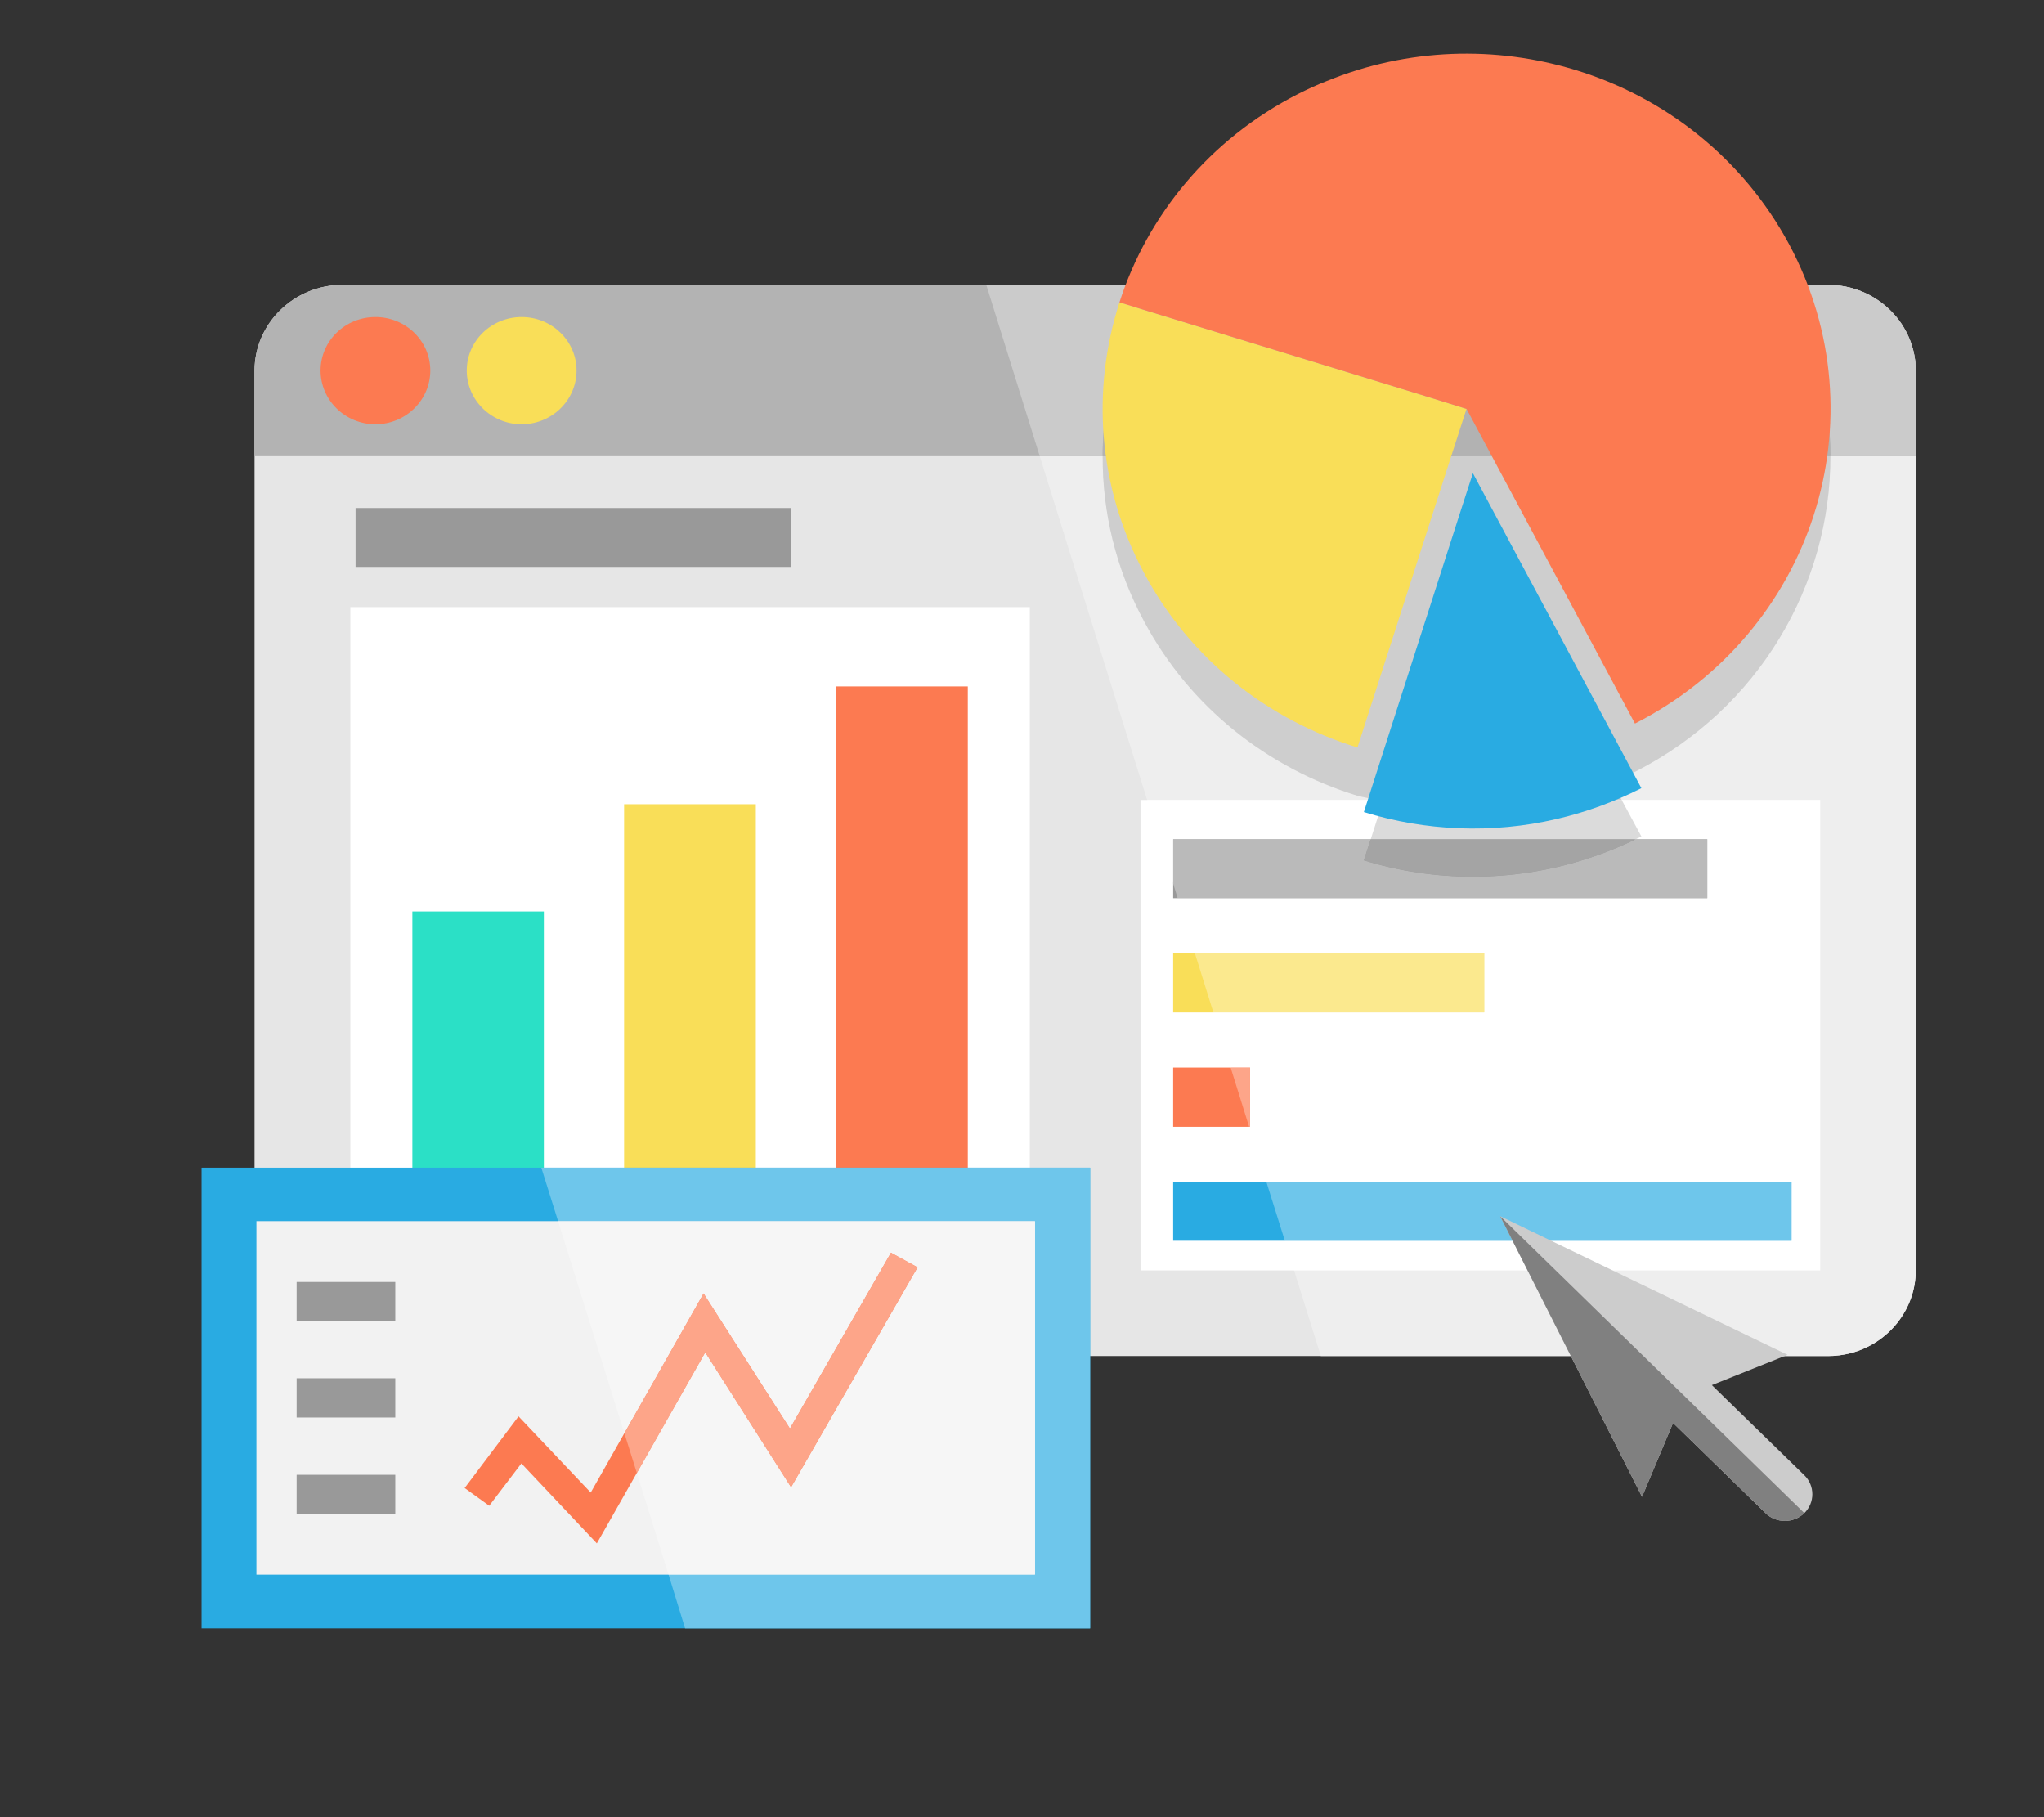 <svg xmlns="http://www.w3.org/2000/svg" xmlns:xlink="http://www.w3.org/1999/xlink" width="45" zoomAndPan="magnify" viewBox="0 0 33.75 30" height="40" preserveAspectRatio="xMidYMid meet" version="1.0"><rect x="0" y="0" width="33.75" height="30" fill="#333333" stroke="none"/><defs><clipPath id="e46793704e"><path d="M 4 4 L 31.633 4 L 31.633 23 L 4 23 Z M 4 4 " clip-rule="nonzero"/></clipPath><clipPath id="016e68ef0e"><path d="M 4 4 L 31.633 4 L 31.633 8 L 4 8 Z M 4 4 " clip-rule="nonzero"/></clipPath><clipPath id="d174c0eb05"><path d="M 21 5 L 31.633 5 L 31.633 23 L 21 23 Z M 21 5 " clip-rule="nonzero"/></clipPath><clipPath id="326d2d1bd3"><path d="M 29 4 L 31.633 4 L 31.633 8 L 29 8 Z M 29 4 " clip-rule="nonzero"/></clipPath><clipPath id="db3952bd73"><path d="M 18 0.754 L 31 0.754 L 31 12 L 18 12 Z M 18 0.754 " clip-rule="nonzero"/></clipPath><clipPath id="5ef93c34b0"><path d="M 3.328 19 L 18 19 L 18 26.883 L 3.328 26.883 Z M 3.328 19 " clip-rule="nonzero"/></clipPath><clipPath id="d882610066"><path d="M 8 19 L 18 19 L 18 26.883 L 8 26.883 Z M 8 19 " clip-rule="nonzero"/></clipPath></defs><g clip-path="url(#e46793704e)"><path fill="#e6e6e6" d="M 31.633 6.121 L 31.633 20.969 C 31.633 21.625 31.176 22.18 30.555 22.34 C 30.434 22.371 30.309 22.387 30.18 22.387 L 5.656 22.387 C 4.855 22.387 4.203 21.754 4.203 20.969 L 4.203 6.121 C 4.203 5.34 4.855 4.703 5.656 4.703 L 30.18 4.703 C 30.309 4.703 30.434 4.719 30.555 4.75 C 31.176 4.914 31.633 5.465 31.633 6.121 " fill-opacity="1" fill-rule="nonzero"/></g><g clip-path="url(#016e68ef0e)"><path fill="#b3b3b3" d="M 31.633 6.121 L 31.633 7.531 L 4.203 7.531 L 4.203 6.121 C 4.203 5.34 4.855 4.703 5.656 4.703 L 30.18 4.703 C 30.984 4.703 31.633 5.34 31.633 6.121 " fill-opacity="1" fill-rule="nonzero"/></g><path fill="#999999" d="M 5.871 9.359 L 13.055 9.359 L 13.055 8.387 L 5.871 8.387 Z M 5.871 9.359 " fill-opacity="1" fill-rule="nonzero"/><path fill="#ffffff" d="M 18.832 20.973 L 30.055 20.973 L 30.055 13.207 L 18.832 13.207 Z M 18.832 20.973 " fill-opacity="1" fill-rule="nonzero"/><path fill="#29abe2" d="M 19.371 20.484 L 29.582 20.484 L 29.582 19.512 L 19.371 19.512 Z M 19.371 20.484 " fill-opacity="1" fill-rule="nonzero"/><path fill="#fc7a51" d="M 19.371 18.602 L 20.641 18.602 L 20.641 17.625 L 19.371 17.625 Z M 19.371 18.602 " fill-opacity="1" fill-rule="nonzero"/><path fill="#f9de58" d="M 19.371 16.715 L 24.508 16.715 L 24.508 15.738 L 19.371 15.738 Z M 19.371 16.715 " fill-opacity="1" fill-rule="nonzero"/><path fill="#999999" d="M 19.371 14.828 L 28.191 14.828 L 28.191 13.855 L 19.371 13.855 Z M 19.371 14.828 " fill-opacity="1" fill-rule="nonzero"/><path fill="#fc7a51" d="M 7.105 6.117 C 7.105 6.605 6.699 7.004 6.199 7.004 C 5.699 7.004 5.293 6.605 5.293 6.117 C 5.293 5.629 5.699 5.234 6.199 5.234 C 6.699 5.234 7.105 5.629 7.105 6.117 Z M 7.105 6.117 " fill-opacity="1" fill-rule="nonzero"/><path fill="#f9de58" d="M 9.52 6.117 C 9.52 6.605 9.113 7.004 8.613 7.004 C 8.113 7.004 7.707 6.605 7.707 6.117 C 7.707 5.629 8.113 5.234 8.613 5.234 C 9.113 5.234 9.52 5.629 9.52 6.117 Z M 9.52 6.117 " fill-opacity="1" fill-rule="nonzero"/><g clip-path="url(#d174c0eb05)"><path fill="#eeeeee" d="M 31.344 5.27 C 31.523 5.508 31.633 5.801 31.633 6.121 L 31.633 7.531 L 30.223 7.531 C 30.227 9.648 29.051 11.695 26.996 12.742 C 26.867 12.797 26.742 12.844 26.609 12.891 L 26.777 13.207 L 30.055 13.207 L 30.055 20.973 L 21.367 20.973 L 21.809 22.387 L 30.18 22.387 C 30.309 22.387 30.434 22.371 30.555 22.34 C 31.176 22.18 31.633 21.625 31.633 20.969 L 31.633 6.121 C 31.633 5.801 31.523 5.508 31.344 5.27 M 31.34 5.266 C 31.34 5.27 31.34 5.27 31.344 5.27 C 31.34 5.27 31.34 5.266 31.34 5.266 M 31.336 5.262 C 31.34 5.266 31.34 5.266 31.34 5.266 C 31.34 5.266 31.34 5.266 31.336 5.262 M 31.336 5.262 L 31.336 5.262 " fill-opacity="1" fill-rule="nonzero"/></g><g clip-path="url(#326d2d1bd3)"><path fill="#cbcbcb" d="M 30.18 4.703 L 29.473 4.703 C 29.496 4.746 29.52 4.789 29.543 4.832 C 30.004 5.695 30.223 6.621 30.223 7.531 L 31.633 7.531 L 31.633 6.121 C 31.633 5.801 31.523 5.508 31.344 5.27 C 31.34 5.27 31.34 5.27 31.34 5.266 C 31.34 5.266 31.34 5.266 31.336 5.266 C 31.336 5.262 31.336 5.262 31.336 5.262 C 31.145 5.016 30.871 4.832 30.555 4.75 C 30.434 4.719 30.309 4.703 30.18 4.703 " fill-opacity="1" fill-rule="nonzero"/></g><path fill="#ffffff" d="M 30.055 13.207 L 26.777 13.207 L 27.102 13.809 C 27.07 13.824 27.039 13.84 27.008 13.855 L 28.191 13.855 L 28.191 14.828 L 19.445 14.828 L 19.73 15.738 L 24.508 15.738 L 24.508 16.715 L 20.035 16.715 L 20.32 17.625 L 20.641 17.625 L 20.641 18.602 L 20.625 18.602 L 20.91 19.512 L 29.582 19.512 L 29.582 20.484 L 21.215 20.484 L 21.367 20.973 L 30.055 20.973 L 30.055 13.207 " fill-opacity="1" fill-rule="nonzero"/><path fill="#6ec6eb" d="M 29.582 19.512 L 20.91 19.512 L 21.215 20.484 L 29.582 20.484 L 29.582 19.512 " fill-opacity="1" fill-rule="nonzero"/><path fill="#fda589" d="M 20.641 17.625 L 20.32 17.625 L 20.625 18.602 L 20.641 18.602 L 20.641 17.625 " fill-opacity="1" fill-rule="nonzero"/><path fill="#fbe98e" d="M 24.508 15.738 L 19.73 15.738 L 20.035 16.715 L 24.508 16.715 L 24.508 15.738 " fill-opacity="1" fill-rule="nonzero"/><path fill="#eeeeee" d="M 18.207 7.531 L 17.168 7.531 L 18.941 13.207 L 22.742 13.207 C 22.652 13.188 22.562 13.172 22.477 13.152 L 22.414 13.137 C 20.949 12.688 19.656 11.691 18.891 10.258 C 18.422 9.387 18.203 8.453 18.207 7.531 " fill-opacity="1" fill-rule="nonzero"/><path fill="#cbcbcb" d="M 18.957 4.703 L 16.285 4.703 L 17.168 7.531 L 18.207 7.531 C 18.207 6.938 18.301 6.352 18.484 5.789 C 18.605 5.414 18.762 5.051 18.957 4.703 " fill-opacity="1" fill-rule="nonzero"/><path fill="#ffffff" d="M 22.742 13.207 L 18.941 13.207 L 19.371 14.586 L 19.371 13.855 L 22.633 13.855 L 22.836 13.223 C 22.805 13.219 22.773 13.211 22.742 13.207 " fill-opacity="1" fill-rule="nonzero"/><path fill="#bababa" d="M 28.191 13.855 L 27.008 13.855 C 26.145 14.273 25.23 14.473 24.324 14.473 C 23.711 14.473 23.102 14.383 22.52 14.203 L 22.633 13.855 L 19.371 13.855 L 19.371 14.586 L 19.445 14.828 L 28.191 14.828 L 28.191 13.855 " fill-opacity="1" fill-rule="nonzero"/><path fill="#cecece" d="M 26.609 12.891 C 26.238 13.027 25.852 13.133 25.465 13.207 L 26.777 13.207 L 26.609 12.891 " fill-opacity="1" fill-rule="nonzero"/><path fill="#dbdbdb" d="M 26.777 13.207 L 25.465 13.207 C 25.016 13.289 24.559 13.332 24.102 13.332 C 23.68 13.332 23.254 13.297 22.836 13.223 L 22.633 13.855 L 27.008 13.855 C 27.039 13.84 27.07 13.824 27.102 13.809 L 26.777 13.207 " fill-opacity="1" fill-rule="nonzero"/><path fill="#a4a4a4" d="M 27.008 13.855 L 22.633 13.855 L 22.52 14.203 C 23.102 14.383 23.711 14.473 24.324 14.473 C 25.23 14.473 26.145 14.273 27.008 13.855 " fill-opacity="1" fill-rule="nonzero"/><path fill="#dbdbdb" d="M 24.211 1.68 C 23.273 1.68 22.32 1.895 21.434 2.348 C 20.348 2.898 19.508 3.73 18.957 4.703 L 29.473 4.703 C 28.695 3.336 27.438 2.387 26.016 1.953 C 25.434 1.773 24.824 1.68 24.211 1.68 " fill-opacity="1" fill-rule="nonzero"/><path fill="#cecece" d="M 30.223 7.531 L 18.207 7.531 C 18.203 8.453 18.422 9.387 18.891 10.258 C 19.656 11.691 20.949 12.688 22.414 13.137 L 22.477 13.152 C 22.562 13.172 22.652 13.188 22.742 13.207 L 25.465 13.207 C 25.852 13.133 26.238 13.027 26.609 12.891 C 26.742 12.844 26.867 12.797 26.996 12.742 C 29.051 11.695 30.227 9.648 30.223 7.531 " fill-opacity="1" fill-rule="nonzero"/><path fill="#b2b2b2" d="M 29.473 4.703 L 18.957 4.703 C 18.762 5.051 18.605 5.414 18.484 5.789 C 18.301 6.352 18.207 6.938 18.207 7.531 L 30.223 7.531 C 30.223 6.621 30.004 5.695 29.543 4.832 C 29.52 4.789 29.496 4.746 29.473 4.703 " fill-opacity="1" fill-rule="nonzero"/><path fill="#dbdbdb" d="M 25.465 13.207 L 22.742 13.207 C 22.773 13.211 22.805 13.219 22.836 13.223 C 23.254 13.297 23.68 13.332 24.102 13.332 C 24.559 13.332 25.016 13.289 25.465 13.207 " fill-opacity="1" fill-rule="nonzero"/><path fill="#f9de58" d="M 24.215 6.75 L 23.898 7.73 L 22.414 12.34 C 20.949 11.891 19.656 10.895 18.891 9.461 C 18.121 8.027 18.023 6.422 18.484 4.992 L 23.523 6.535 Z M 24.215 6.75 " fill-opacity="1" fill-rule="nonzero"/><path fill="#29abe2" d="M 27.102 13.012 C 26.648 13.242 26.18 13.41 25.707 13.52 C 24.637 13.77 23.535 13.719 22.52 13.406 L 24.117 8.438 L 24.32 7.812 Z M 27.102 13.012 " fill-opacity="1" fill-rule="nonzero"/><g clip-path="url(#db3952bd73)"><path fill="#fc7a51" d="M 26.996 11.945 L 24.215 6.75 L 23.523 6.535 L 18.484 4.992 C 18.945 3.559 19.965 2.301 21.434 1.551 C 21.59 1.473 21.742 1.402 21.902 1.34 C 23.246 0.789 24.703 0.754 26.016 1.156 C 27.484 1.605 28.773 2.602 29.543 4.035 C 31.078 6.906 29.938 10.445 26.996 11.945 Z M 26.996 11.945 " fill-opacity="1" fill-rule="nonzero"/></g><path fill="#ffffff" d="M 5.785 20.973 L 17.004 20.973 L 17.004 10.023 L 5.785 10.023 Z M 5.785 20.973 " fill-opacity="1" fill-rule="nonzero"/><path fill="#2be0c6" d="M 6.809 20.352 L 8.98 20.352 L 8.98 15.047 L 6.809 15.047 Z M 6.809 20.352 " fill-opacity="1" fill-rule="nonzero"/><path fill="#f9de58" d="M 10.305 20.352 L 12.48 20.352 L 12.48 13.277 L 10.305 13.277 Z M 10.305 20.352 " fill-opacity="1" fill-rule="nonzero"/><path fill="#fc7a51" d="M 13.805 20.352 L 15.98 20.352 L 15.98 11.332 L 13.805 11.332 Z M 13.805 20.352 " fill-opacity="1" fill-rule="nonzero"/><g clip-path="url(#5ef93c34b0)"><path fill="#29abe2" d="M 3.328 26.883 L 18 26.883 L 18 19.277 L 3.328 19.277 Z M 3.328 26.883 " fill-opacity="1" fill-rule="nonzero"/></g><path fill="#f2f2f2" d="M 4.234 25.996 L 17.09 25.996 L 17.09 20.16 L 4.234 20.16 Z M 4.234 25.996 " fill-opacity="1" fill-rule="nonzero"/><path fill="#fc7a51" d="M 9.855 25.48 L 8.609 24.16 L 8.078 24.859 L 7.672 24.566 L 8.562 23.383 L 9.754 24.641 L 11.617 21.352 L 13.043 23.582 L 14.711 20.68 L 15.152 20.922 L 13.062 24.555 L 11.645 22.328 L 9.855 25.48 " fill-opacity="1" fill-rule="nonzero"/><path fill="#999999" d="M 4.898 21.812 L 6.527 21.812 L 6.527 21.164 L 4.898 21.164 Z M 4.898 21.812 " fill-opacity="1" fill-rule="nonzero"/><path fill="#999999" d="M 4.898 23.402 L 6.527 23.402 L 6.527 22.754 L 4.898 22.754 Z M 4.898 23.402 " fill-opacity="1" fill-rule="nonzero"/><path fill="#999999" d="M 4.898 24.996 L 6.527 24.996 L 6.527 24.348 L 4.898 24.348 Z M 4.898 24.996 " fill-opacity="1" fill-rule="nonzero"/><g clip-path="url(#d882610066)"><path fill="#6ec6eb" d="M 18 19.277 L 8.938 19.277 L 9.215 20.16 L 17.09 20.16 L 17.09 25.996 L 11.039 25.996 L 11.312 26.883 L 18 26.883 L 18 19.277 " fill-opacity="1" fill-rule="nonzero"/></g><path fill="#f6f6f6" d="M 17.09 20.16 L 9.215 20.16 L 10.309 23.66 L 11.617 21.352 L 13.043 23.582 L 14.711 20.68 L 15.152 20.922 L 13.062 24.555 L 11.645 22.328 L 10.516 24.32 L 11.039 25.996 L 17.09 25.996 L 17.09 20.16 " fill-opacity="1" fill-rule="nonzero"/><path fill="#fda589" d="M 14.711 20.68 L 13.043 23.582 L 11.617 21.352 L 10.309 23.66 L 10.516 24.32 L 11.645 22.328 L 13.062 24.555 L 15.152 20.922 L 14.711 20.68 " fill-opacity="1" fill-rule="nonzero"/><path fill="#cccccc" d="M 27.113 24.711 L 27.625 23.492 L 29.152 24.98 C 29.238 25.066 29.355 25.109 29.473 25.109 C 29.586 25.109 29.703 25.066 29.793 24.98 C 29.969 24.809 29.969 24.527 29.793 24.355 L 28.266 22.867 L 29.516 22.367 L 24.77 20.078 Z M 27.113 24.711 " fill-opacity="1" fill-rule="nonzero"/><path fill="#808080" d="M 27.113 24.711 L 27.625 23.492 L 29.152 24.98 C 29.238 25.066 29.355 25.109 29.473 25.109 C 29.586 25.109 29.703 25.066 29.793 24.98 L 24.77 20.078 Z M 27.113 24.711 " fill-opacity="1" fill-rule="nonzero"/></svg>